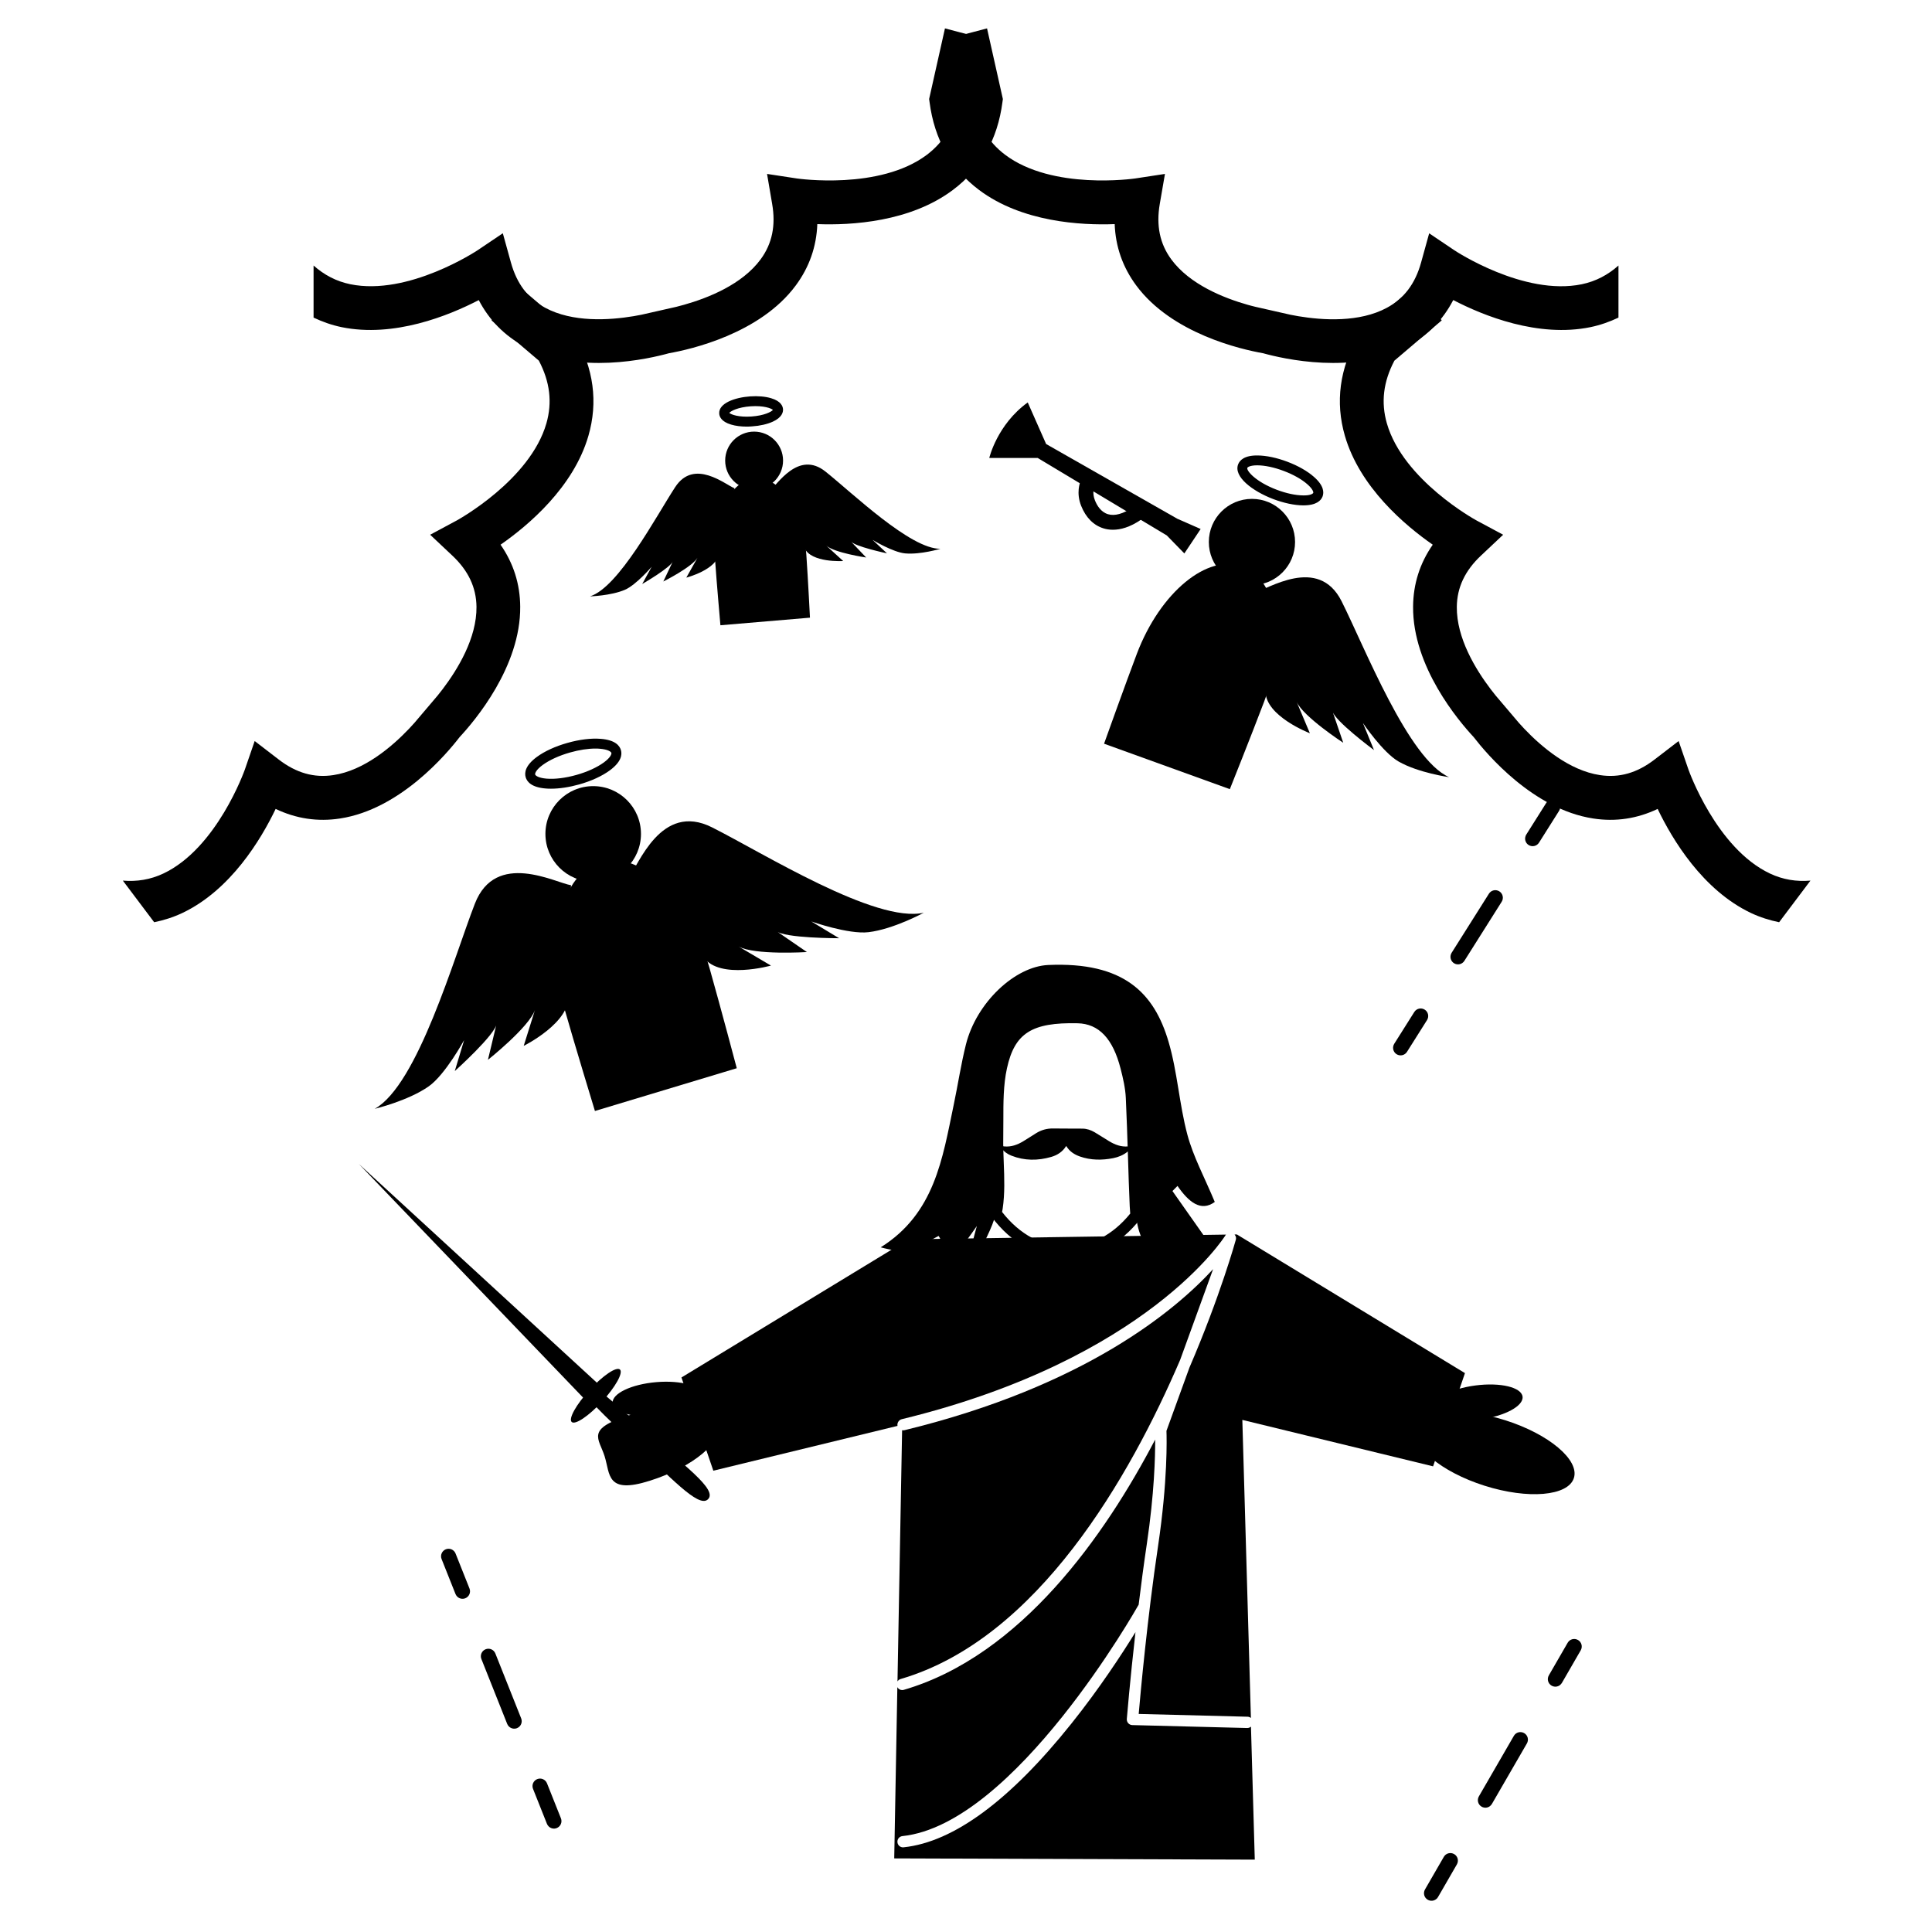 <?xml version="1.0" encoding="UTF-8" standalone="no"?>
<!-- Generator: Adobe Illustrator 24.2.0, SVG Export Plug-In . SVG Version: 6.00 Build 0)  -->

<svg
   xmlns:dc="http://purl.org/dc/elements/1.1/"
   xmlns:cc="http://creativecommons.org/ns#"
   xmlns:rdf="http://www.w3.org/1999/02/22-rdf-syntax-ns#"
   xmlns:svg="http://www.w3.org/2000/svg"
   xmlns="http://www.w3.org/2000/svg"
   xmlns:xlink="http://www.w3.org/1999/xlink"
   xmlns:sodipodi="http://sodipodi.sourceforge.net/DTD/sodipodi-0.dtd"
   xmlns:inkscape="http://www.inkscape.org/namespaces/inkscape"
   version="1.1"
   id="Layer_1"
   x="0px"
   y="0px"
   viewBox="0 0 46 46"
   xml:space="preserve"
   sodipodi:docname="second-coming.svg"
   width="46"
   height="46"
   inkscape:version="0.92.4 (5da689c313, 2019-01-14)"><defs
   id="defs249">
	<defs
   id="defs75">
		<rect
   x="0"
   height="231.15"
   width="266.62"
   y="0"
   id="SVGID_1_" />
	</defs>
	<clipPath
   id="SVGID_2_">
		<use
   height="100%"
   width="100%"
   y="0"
   x="0"
   id="use77"
   style="overflow:visible"
   xlink:href="#SVGID_1_" />
	</clipPath>
	
	
	
	
	
	

		
		
	</defs><sodipodi:namedview
   pagecolor="#ffffff"
   bordercolor="#666666"
   borderopacity="1"
   objecttolerance="10"
   gridtolerance="10"
   guidetolerance="10"
   inkscape:pageopacity="0"
   inkscape:pageshadow="2"
   inkscape:window-width="1529"
   inkscape:window-height="771"
   id="namedview247"
   showgrid="false"
   inkscape:zoom="9.9047816"
   inkscape:cx="8.6355708"
   inkscape:cy="20.057157"
   inkscape:window-x="951"
   inkscape:window-y="179"
   inkscape:window-maximized="0"
   inkscape:current-layer="Layer_1" />
<style
   type="text/css"
   id="style2">
	.st0{fill:#97C1A1;}
	.st1{fill:#FFFFFF;}
	.st2{fill:none;}
	.st3{fill:#92BE9C;}
	.st4{fill:none;stroke:#000000;stroke-linecap:round;stroke-linejoin:round;stroke-miterlimit:10;}
	.st5{fill:none;stroke:#000000;stroke-width:2;stroke-linecap:round;stroke-linejoin:round;stroke-miterlimit:10;}
	.st6{fill:none;stroke:#000000;stroke-width:3;stroke-linecap:round;stroke-linejoin:round;stroke-miterlimit:10;}
	.st7{fill:#8EBD96;}
	.st8{fill:none;stroke:#92BE9C;stroke-width:9;stroke-linecap:round;stroke-linejoin:round;stroke-miterlimit:10;}
	.st9{clip-path:url(#SVGID_2_);}
	.st10{clip-path:url(#SVGID_2_);fill:#FFFFFF;}
	.st11{clip-path:url(#SVGID_4_);}
	.st12{clip-path:url(#SVGID_4_);fill:#FFFFFF;}
	.st13{opacity:0.5;}
	.st14{fill:#97C1A1;stroke:#FFFFFF;stroke-miterlimit:10;}
</style>





























<g
   id="g28"
   transform="matrix(0.118,0,0,0.118,7.321,0.891)">
	<g
   id="g8">
		<g
   id="g6">
			<path
   d="m 119.91,278.81 c 49.6,-12.08 65.17,-36.86 65.32,-37.11 0,0 0,0 0,0 0.01,-0.02 0.03,-0.04 0.04,-0.06 0.02,-0.03 0.04,-0.05 0.06,-0.08 l -63.87,0.95 v -0.1 l -0.16,0.1 -0.63,0.01 -0.01,0.38 -45.2,27.49 6.43,18.81 37.16,-9.04 c -0.11,-0.6 0.26,-1.2 0.86,-1.35 z"
   id="path4"
   inkscape:connector-curvature="0" />
		</g>
	</g>
	<g
   id="g14">
		<g
   id="g12">
			<path
   d="m 120.45,281.03 c -0.09,0.02 -0.18,0.03 -0.27,0.03 -0.07,0 -0.14,-0.02 -0.2,-0.03 l -0.93,50.69 c 0.14,-0.23 0.36,-0.41 0.64,-0.49 27.68,-8.09 46.3,-40.89 56.39,-64.38 l 6.65,-18.32 c -7.58,8.27 -25.81,23.62 -62.28,32.5 z"
   id="path10"
   inkscape:connector-curvature="0" />
		</g>
	</g>
	<g
   id="g20">
		<g
   id="g18">
			<path
   d="m 189.63,341.12 c -0.01,0 -0.02,0 -0.03,0 l -23.17,-0.59 c -0.31,-0.01 -0.61,-0.14 -0.82,-0.38 -0.21,-0.23 -0.31,-0.54 -0.29,-0.85 0.01,-0.12 0.63,-7.65 1.75,-17.53 -2.68,4.35 -7.27,11.38 -12.94,18.47 -12.39,15.5 -23.77,23.89 -33.84,24.95 -0.04,0 -0.08,0.01 -0.12,0.01 -0.58,0 -1.07,-0.43 -1.13,-1.02 -0.07,-0.63 0.39,-1.19 1.01,-1.25 22.66,-2.39 47.37,-46.18 47.62,-46.63 0.01,-0.02 0.03,-0.04 0.04,-0.06 0.48,-3.95 1.03,-8.11 1.64,-12.2 1.53,-10.25 1.71,-17.8 1.69,-21.12 -10.05,19.22 -27,43.56 -50.72,50.5 -0.11,0.03 -0.21,0.05 -0.32,0.05 -0.41,0 -0.78,-0.23 -0.98,-0.59 l -0.63,34.55 72.75,0.25 -0.77,-26.84 c -0.19,0.17 -0.45,0.28 -0.74,0.28 z"
   id="path16"
   inkscape:connector-curvature="0" />
		</g>
	</g>
	<g
   id="g26">
		<g
   id="g24">
			<path
   d="m 187.53,241.53 -0.47,0.01 c 0.01,0.01 0.02,0.03 0.04,0.05 0.01,0.01 0.02,0.02 0.03,0.04 0,0 0,0 0,0 0.01,0.02 0.02,0.03 0.03,0.05 0.02,0.03 0.04,0.06 0.05,0.09 0.01,0.02 0.02,0.03 0.03,0.04 0.01,0.01 0.01,0.03 0.02,0.04 0,0 0,0.01 0,0.01 0.01,0.03 0.03,0.07 0.04,0.1 0,0.02 0.01,0.03 0.02,0.05 0,0.01 0,0.03 0.01,0.04 0,0.01 0,0.01 0,0.02 0.01,0.04 0.01,0.07 0.02,0.11 0,0.02 0.01,0.03 0.01,0.05 0,0.02 0,0.04 0,0.06 0,0.04 0,0.07 -0.01,0.11 0,0.02 0,0.03 0,0.05 0,0.01 -0.01,0.03 -0.01,0.04 0,0.01 0,0.02 -0.01,0.03 0,0.02 -0.01,0.04 -0.01,0.07 -0.04,0.15 -3.14,11.36 -9.37,25.82 l -4.63,12.75 c 0.06,1.53 0.26,10.11 -1.69,23.21 -2.15,14.4 -3.54,29.6 -3.91,33.91 l 21.96,0.56 c 0.26,0.01 0.49,0.1 0.68,0.25 l -1.73,-60.14 38.49,9.37 6.43,-18.81 z"
   id="path22"
   inkscape:connector-curvature="0" />
		</g>
	</g>
</g><g
   id="g34"
   transform="matrix(0.118,0,0,0.118,7.321,0.891)">
	<g
   id="g32">
		<ellipse
   transform="matrix(0.302,-0.953,0.953,0.302,-104.765,427.791)"
   cx="239.62"
   cy="285.41"
   rx="6.93"
   ry="16.72"
   id="ellipse30" />
	</g>
</g><g
   id="g40"
   transform="matrix(0.118,0,0,0.118,7.321,0.891)">
	<g
   id="g38">
		<ellipse
   transform="matrix(0.992,-0.13,0.13,0.992,-33.719,32.917)"
   cx="235.91"
   cy="275.39"
   rx="9.14"
   ry="3.46"
   id="ellipse36" />
	</g>
</g><g
   id="g46"
   transform="matrix(0.118,0,0,0.118,7.321,0.891)">
	<g
   id="g44">
		<path
   d="m 59.95,286.27 c 1.15,3.65 0.31,7.75 9.12,4.96 8.81,-2.79 15.01,-8 13.85,-11.65 -1.16,-3.65 -9.23,-4.35 -18.03,-1.56 -8.8,2.79 -6.1,4.61 -4.94,8.25 z"
   id="path42"
   inkscape:connector-curvature="0" />
	</g>
</g><g
   id="g52"
   transform="matrix(0.118,0,0,0.118,7.321,0.891)">
	<g
   id="g50">
		<ellipse
   transform="matrix(0.997,-0.084,0.084,0.997,-22.856,6.921)"
   cx="70.68"
   cy="274.62"
   rx="9.14"
   ry="3.46"
   id="ellipse48" />
	</g>
</g><g
   id="g66"
   transform="matrix(0.118,0,0,0.118,7.321,0.891)">
	<g
   id="g58">
		<g
   id="g56">
			<path
   d="m 153.21,246.29 c -5.79,0 -11.19,-2.97 -15.2,-8.36 l -0.32,-0.43 0.12,-0.52 c 0.08,-0.32 0.15,-0.64 0.2,-0.97 0.43,-2.87 0.32,-5.79 0.2,-8.88 -0.07,-1.71 -0.13,-3.48 -0.1,-5.23 0.02,-1.13 0.02,-2.26 0.02,-3.39 0,-3.65 -0.01,-7.42 0.78,-11.01 1.79,-8.14 6.29,-11.07 16.53,-10.86 5.38,0.12 9.02,3.78 10.84,10.88 0.52,2.02 1.01,4.19 1.11,6.37 v 0 c 0.19,3.9 0.31,7.87 0.43,11.71 0.11,3.33 0.21,6.78 0.36,10.16 0.03,0.62 0.07,1.21 0.13,1.77 l 0.05,0.46 -0.28,0.36 c -3.97,5.13 -9.25,7.94 -14.87,7.94 z m -13.06,-9.3 c 3.53,4.54 8.15,7.03 13.06,7.03 4.77,0 9.3,-2.38 12.8,-6.7 -0.04,-0.47 -0.07,-0.95 -0.1,-1.45 -0.15,-3.4 -0.26,-6.85 -0.36,-10.19 -0.12,-3.83 -0.25,-7.78 -0.43,-11.67 v 0 c -0.09,-1.98 -0.56,-4.01 -1.05,-5.92 -1.55,-6.08 -4.39,-9.07 -8.68,-9.17 -9.25,-0.21 -12.7,2 -14.25,9.07 -0.74,3.35 -0.73,7 -0.73,10.52 0,1.15 0,2.3 -0.02,3.44 -0.03,1.68 0.03,3.42 0.1,5.09 0.12,3.06 0.24,6.22 -0.22,9.31 -0.03,0.22 -0.08,0.43 -0.12,0.64 z"
   id="path54"
   inkscape:connector-curvature="0" />
		</g>
	</g>
	<g
   id="g64">
		<g
   id="g62">
			<path
   d="m 175.55,231.74 c 2.23,3.22 4.7,5.3 7.52,3.23 -2.07,-4.97 -4.33,-9.11 -5.52,-13.54 -1.65,-6.16 -2.01,-12.69 -3.81,-18.79 -2.91,-9.88 -9.05,-16.15 -24.28,-15.48 -6.72,0.3 -14.48,7.58 -16.6,16.03 -1.01,4.04 -1.62,8.17 -2.48,12.25 -2.25,10.77 -3.84,21.89 -14.72,28.69 2.14,0.57 4.15,0.94 5.95,0.47 2.01,-0.53 3.83,-1.81 5.73,-2.77 0.11,0.18 0.22,0.35 0.33,0.53 -2.27,2.02 -4.53,4.04 -6.98,6.23 6.65,0.78 8.57,-0.36 14.37,-8.76 -0.72,2.67 -1.16,4.33 -1.61,5.99 0.52,0.2 1.04,0.4 1.56,0.59 1.29,-3.06 3.15,-6.03 3.9,-9.16 0.08,-0.35 0.17,-0.71 0.22,-1.07 0.7,-4.65 0.02,-9.5 0.11,-14.25 0.09,-4.74 -0.23,-9.62 0.77,-14.19 1.72,-7.8 5.93,-10.17 15.39,-9.96 4.82,0.1 8.06,3.38 9.76,10.02 0.51,2.01 0.98,4.08 1.08,6.15 0.35,7.28 0.48,14.58 0.8,21.87 0.03,0.62 0.07,1.24 0.14,1.84 0.37,3.53 1.51,6.82 5.25,9.31 -0.41,-1.68 -0.7,-2.85 -1.09,-4.47 4.91,4.21 6.93,4.27 10.85,1.15 -2.56,-3.64 -5.11,-7.26 -7.66,-10.88 0.35,-0.35 0.68,-0.69 1.02,-1.03 z"
   id="path60"
   inkscape:connector-curvature="0" />
		</g>
	</g>
</g><g
   id="g72"
   transform="matrix(0.118,0,0,0.118,7.321,0.891)">
	<g
   id="g70">
		<path
   d="m 166.48,223.63 c -0.26,0.52 -0.62,0.9 -1.04,1.23 -0.85,0.67 -1.83,1.07 -2.88,1.28 -2.26,0.44 -4.51,0.43 -6.71,-0.34 -1.13,-0.4 -2.1,-1.03 -2.73,-2.09 -0.02,0 -0.06,0 -0.06,0.01 -0.7,1.13 -1.75,1.81 -3,2.17 -2.7,0.78 -5.39,0.78 -8.03,-0.26 -0.79,-0.31 -1.48,-0.8 -2.01,-1.48 -0.11,-0.15 -0.21,-0.31 -0.35,-0.52 0.36,0.05 0.65,0.11 0.94,0.14 1.41,0.13 2.66,-0.34 3.83,-1.05 0.87,-0.52 1.72,-1.09 2.58,-1.62 1.05,-0.65 2.18,-0.97 3.43,-0.95 1.98,0.03 3.96,0.01 5.94,0.03 0.87,0.01 1.68,0.29 2.42,0.72 1,0.59 1.97,1.23 2.96,1.83 1.17,0.7 2.41,1.17 3.8,1.04 0.28,-0.03 0.57,-0.09 0.91,-0.14 z"
   id="path68"
   inkscape:connector-curvature="0" />
	</g>
</g><path
   class="st2"
   d="m 32.051,0.953 0.586,0.132 0.044,-0.195 -0.187,-0.042 -7.26,-1.629 -0.71,3.164 c 0.092,0.562 0.339,0.989 0.756,1.303 1.127,0.849 3.068,0.568 3.088,0.565 L 29.083,4.14 28.959,4.854 c -0.089,0.515 0.001,0.948 0.275,1.321 0.44,0.599 1.248,0.921 1.821,1.083 0.065,0.019 0.127,0.035 0.185,0.049 l 0.048,-0.213 -0.586,-0.132 z"
   id="path80"
   inkscape:connector-curvature="0"
   style="fill:none;stroke-width:0.118" /><g
   id="g128"
   transform="matrix(0.118,0,0,0.118,7.321,0.891)">
	<g
   id="g114">
		<g
   id="g112">
			<path
   d="m 227.73,375.66 c -0.47,0.37 -1.14,0.43 -1.69,0.11 -0.73,-0.42 -0.97,-1.35 -0.55,-2.08 l 3.8,-6.58 c 0.42,-0.73 1.35,-0.97 2.08,-0.55 0.73,0.42 0.97,1.35 0.55,2.08 l -3.8,6.58 c -0.1,0.18 -0.23,0.33 -0.39,0.44 z"
   id="path110"
   inkscape:connector-curvature="0" />
		</g>
	</g>
	<g
   id="g120">
		<g
   id="g118">
			<path
   d="m 238.6,356.88 c -0.47,0.37 -1.14,0.43 -1.69,0.11 -0.73,-0.42 -0.97,-1.35 -0.55,-2.08 l 7.06,-12.21 c 0.42,-0.73 1.35,-0.97 2.08,-0.55 0.73,0.42 0.97,1.35 0.55,2.08 l -7.06,12.21 c -0.11,0.17 -0.24,0.32 -0.39,0.44 z"
   id="path116"
   inkscape:connector-curvature="0" />
		</g>
	</g>
	<g
   id="g126">
		<g
   id="g124">
			<path
   d="m 252.72,332.46 c -0.47,0.37 -1.14,0.43 -1.69,0.11 -0.73,-0.42 -0.97,-1.35 -0.55,-2.08 l 3.8,-6.58 c 0.42,-0.73 1.35,-0.97 2.08,-0.55 0.73,0.42 0.97,1.35 0.55,2.08 l -3.8,6.58 c -0.11,0.17 -0.24,0.32 -0.39,0.44 z"
   id="path122"
   inkscape:connector-curvature="0" />
		</g>
	</g>
</g><g
   id="g148"
   transform="matrix(0.118,0,0,0.118,7.321,0.891)">
	<g
   id="g134">
		<g
   id="g132">
			<path
   d="m 245.71,161.41 c 0.03,-0.19 0.1,-0.38 0.21,-0.56 l 4.05,-6.42 c 0.45,-0.71 1.39,-0.92 2.1,-0.47 0.71,0.45 0.92,1.39 0.47,2.1 l -4.05,6.42 c -0.45,0.71 -1.39,0.92 -2.1,0.47 -0.53,-0.34 -0.78,-0.96 -0.68,-1.54 z"
   id="path130"
   inkscape:connector-curvature="0" />
		</g>
	</g>
	<g
   id="g140">
		<g
   id="g138">
			<path
   d="m 230.65,185.26 c 0.03,-0.19 0.1,-0.38 0.21,-0.56 l 7.53,-11.93 c 0.45,-0.71 1.39,-0.92 2.1,-0.47 0.71,0.45 0.92,1.39 0.47,2.1 l -7.53,11.93 c -0.45,0.71 -1.39,0.92 -2.1,0.47 -0.52,-0.34 -0.78,-0.95 -0.68,-1.54 z"
   id="path136"
   inkscape:connector-curvature="0" />
		</g>
	</g>
	<g
   id="g146">
		<g
   id="g144">
			<path
   d="m 219.07,203.62 c 0.03,-0.19 0.1,-0.38 0.21,-0.56 l 4.05,-6.42 c 0.45,-0.71 1.39,-0.92 2.1,-0.47 0.71,0.45 0.92,1.38 0.47,2.1 l -4.05,6.42 c -0.45,0.71 -1.39,0.92 -2.1,0.47 -0.53,-0.34 -0.78,-0.96 -0.68,-1.54 z"
   id="path142"
   inkscape:connector-curvature="0" />
		</g>
	</g>
</g><g
   id="g168"
   transform="matrix(0.118,0,0,0.118,7.321,0.891)">
	<g
   id="g154">
		<g
   id="g152">
			<path
   d="m 30.2,314.59 c -0.14,-0.14 -0.25,-0.31 -0.33,-0.5 l -2.81,-7.06 c -0.31,-0.78 0.07,-1.66 0.85,-1.97 0.78,-0.31 1.66,0.07 1.97,0.85 l 2.81,7.06 c 0.31,0.78 -0.07,1.66 -0.85,1.97 -0.58,0.23 -1.22,0.08 -1.64,-0.35 z"
   id="path150"
   inkscape:connector-curvature="0" />
		</g>
	</g>
	<g
   id="g160">
		<g
   id="g158">
			<path
   d="m 40.63,340.8 c -0.14,-0.14 -0.25,-0.31 -0.33,-0.5 l -5.21,-13.1 c -0.31,-0.78 0.07,-1.66 0.85,-1.97 0.78,-0.31 1.66,0.07 1.97,0.85 l 5.21,13.1 c 0.31,0.78 -0.07,1.66 -0.85,1.97 -0.58,0.23 -1.22,0.07 -1.64,-0.35 z"
   id="path156"
   inkscape:connector-curvature="0" />
		</g>
	</g>
	<g
   id="g166">
		<g
   id="g164">
			<path
   d="m 48.65,360.96 c -0.14,-0.14 -0.25,-0.31 -0.33,-0.5 l -2.81,-7.06 c -0.31,-0.78 0.07,-1.66 0.85,-1.97 0.78,-0.31 1.66,0.07 1.97,0.85 l 2.81,7.06 c 0.31,0.78 -0.07,1.66 -0.85,1.97 -0.57,0.23 -1.22,0.08 -1.64,-0.35 z"
   id="path162"
   inkscape:connector-curvature="0" />
		</g>
	</g>
</g><g
   id="g172"
   transform="matrix(0.118,0,0,0.118,7.321,0.891)">
	<ellipse
   transform="matrix(0.677,-0.736,0.736,0.677,-182.964,131.221)"
   cx="58.11"
   cy="274.19"
   rx="7.19"
   ry="1.72"
   id="ellipse170" />
</g><g
   id="g176"
   transform="matrix(0.118,0,0,0.118,7.321,0.891)">
	<path
   d="m 65.32,283.17 c -7.87,-7.25 -13.73,-13.69 -13.09,-14.39 0.64,-0.7 7.55,4.61 15.42,11.86 7.87,7.25 15.4,12.42 13.09,14.39 -1.94,1.66 -7.55,-4.61 -15.42,-11.86 z"
   id="path174"
   inkscape:connector-curvature="0" />
</g><g
   id="g180"
   transform="matrix(0.118,0,0,0.118,7.321,0.891)">
	<polygon
   points="10.37,227.31 55.9,274.75 58.81,271.83 "
   id="polygon178" />
</g><g
   id="g184"
   transform="matrix(0.118,0,0,0.118,7.321,0.891)">
	<circle
   cx="190.57"
   cy="101.81"
   r="8.7"
   id="circle182" />
</g><g
   id="g188"
   transform="matrix(0.118,0,0,0.118,7.321,0.891)">
	<path
   d="m 200.96,94.42 c -0.02,0 -0.04,0 -0.06,0 -1.75,-0.01 -3.89,-0.46 -6.03,-1.27 -4.23,-1.61 -8.03,-4.53 -7.09,-7 0.32,-0.83 1.26,-1.83 3.92,-1.8 1.75,0.01 3.89,0.46 6.03,1.27 2.14,0.81 4.04,1.89 5.35,3.05 2.01,1.76 2.05,3.12 1.74,3.95 -0.31,0.82 -1.24,1.8 -3.86,1.8 z m -9.33,-8.08 c -1.46,0 -1.94,0.38 -1.99,0.51 -0.21,0.55 1.61,2.78 5.93,4.42 1.92,0.73 3.81,1.13 5.33,1.14 1.52,0.04 1.99,-0.38 2.04,-0.51 v 0 c 0.05,-0.14 -0.06,-0.75 -1.19,-1.74 -1.14,-1 -2.83,-1.96 -4.75,-2.68 -1.92,-0.73 -3.81,-1.13 -5.33,-1.14 0,0 -0.02,0 -0.04,0 z"
   id="path186"
   inkscape:connector-curvature="0" />
</g><g
   id="g192"
   transform="matrix(0.118,0,0,0.118,7.321,0.891)">
	<path
   d="m 190.91,112.09 c 2.84,-0.73 13.06,-7.66 17.75,1.68 4.69,9.34 13.46,31.86 21.69,35.49 0,0 -6.21,-0.87 -10.2,-3.16 -3.18,-1.83 -7.19,-7.77 -7.19,-7.77 l 2.24,5.47 c 0,0 -8.11,-6.01 -8.41,-7.93 l 2.2,6.45 c 0,0 -8,-5.21 -9.39,-8.23 l 2.66,6.31 c 0,0 -9.02,-3.46 -8.94,-8.48 0.08,-5.01 -2.41,-19.83 -2.41,-19.83 z"
   id="path190"
   inkscape:connector-curvature="0" />
</g><g
   id="g196"
   transform="matrix(0.118,0,0,0.118,7.321,0.891)">
	<path
   d="m 180.22,99.19 -3.29,4.93 -3.55,-3.64 -26.05,-15.63 h -9.76 c 0,0 1.57,-6.73 7.76,-11.2 l 3.71,8.39 26.47,15.08 z"
   id="path194"
   inkscape:connector-curvature="0" />
</g><g
   id="g200"
   transform="matrix(0.118,0,0,0.118,7.321,0.891)">
	<path
   d="m 162.52,99.34 c -0.73,0 -1.36,-0.11 -1.87,-0.27 -2.03,-0.61 -3.6,-2.19 -4.54,-4.55 -1.05,-2.63 -0.23,-4.72 -0.14,-4.95 0.32,-0.76 1.2,-1.12 1.96,-0.8 0.76,0.32 1.12,1.19 0.81,1.95 -0.03,0.08 -0.44,1.22 0.15,2.69 0.41,1.04 1.21,2.36 2.62,2.79 1.37,0.42 3.11,-0.07 5.03,-1.4 0.68,-0.47 1.62,-0.3 2.09,0.38 0.47,0.68 0.3,1.62 -0.38,2.09 -2.3,1.59 -4.23,2.07 -5.73,2.07 z"
   id="path198"
   inkscape:connector-curvature="0" />
</g><g
   id="g204"
   transform="matrix(0.118,0,0,0.118,7.321,0.891)">
	<path
   d="m 193,134.1 c -2.72,7.16 -6.89,17.58 -6.89,17.58 l -25.38,-9.17 c 0,0 4.4,-12.3 6.62,-18.15 4.71,-12.41 14.27,-20.28 21.36,-17.59 7.09,2.69 9,14.92 4.29,27.33 z"
   id="path202"
   inkscape:connector-curvature="0" />
</g><g
   id="g208"
   transform="matrix(0.118,0,0,0.118,7.321,0.891)">
	<circle
   cx="90.12"
   cy="85.38"
   r="5.84"
   id="circle206" />
</g><g
   id="g212"
   transform="matrix(0.118,0,0,0.118,7.321,0.891)">
	<path
   d="m 88.66,78.53 c -1.18,0 -2.28,-0.14 -3.18,-0.41 -2,-0.59 -2.37,-1.64 -2.4,-2.22 -0.14,-2.08 3.13,-3.25 6.23,-3.47 1.57,-0.11 3.08,0.02 4.24,0.37 2,0.59 2.37,1.64 2.4,2.22 0.04,0.57 -0.18,1.66 -2.08,2.52 -1.11,0.5 -2.58,0.84 -4.15,0.94 -0.36,0.03 -0.71,0.05 -1.06,0.05 z m -3.55,-2.77 c 0.35,0.33 1.88,0.91 4.47,0.73 2.59,-0.18 4.04,-0.96 4.33,-1.33 -0.34,-0.33 -1.88,-0.91 -4.47,-0.73 -2.59,0.18 -4.04,0.96 -4.33,1.33 z"
   id="path210"
   inkscape:connector-curvature="0" />
</g><g
   id="g216"
   transform="matrix(0.118,0,0,0.118,7.321,0.891)">
	<path
   d="m 93.21,91.56 c 1.53,-1.24 5.82,-8.34 11.31,-3.96 5.49,4.38 17.16,15.67 23.2,15.58 0,0 -4.04,1.21 -7.12,0.93 -2.46,-0.22 -6.57,-2.72 -6.57,-2.72 l 2.9,2.71 c 0,0 -6.64,-1.39 -7.36,-2.48 l 3.16,3.32 c 0,0 -6.35,-0.93 -8.04,-2.39 l 3.4,3.1 c 0,0 -6.48,0.42 -7.83,-2.66 C 98.89,99.9 93.21,91.56 93.21,91.56 Z"
   id="path214"
   inkscape:connector-curvature="0" />
</g><g
   id="g220"
   transform="matrix(0.118,0,0,0.118,7.321,0.891)">
	<path
   d="m 86.17,90.97 c -1.84,-0.7 -8.14,-6.11 -11.98,-0.23 -3.84,5.88 -11.41,20.24 -17.18,22.04 0,0 4.21,-0.11 7.05,-1.33 2.26,-0.98 5.39,-4.64 5.39,-4.64 l -1.91,3.48 c 0,0 5.87,-3.39 6.22,-4.65 l -1.96,4.14 c 0,0 5.74,-2.87 6.89,-4.78 l -2.25,4 c 0,0 6.29,-1.62 6.61,-4.98 0.33,-3.35 3.12,-13.05 3.12,-13.05 z"
   id="path218"
   inkscape:connector-curvature="0" />
</g><g
   id="g224"
   transform="matrix(0.118,0,0,0.118,7.321,0.891)">
	<path
   d="m 100.66,104.41 c 0.35,5.13 0.73,12.67 0.73,12.67 l -18.07,1.53 c 0,0 -0.77,-8.74 -1.06,-12.94 -0.61,-8.89 3.02,-16.39 8.1,-16.73 5.08,-0.36 9.69,6.57 10.3,15.47 z"
   id="path222"
   inkscape:connector-curvature="0" />
</g><g
   id="g228"
   transform="matrix(0.118,0,0,0.118,7.321,0.891)">
	<circle
   cx="57.65"
   cy="160.71"
   r="9.64"
   id="circle226" />
</g><g
   id="g232"
   transform="matrix(0.118,0,0,0.118,7.321,0.891)">
	<path
   d="m 49.13,151.59 c -0.36,0 -0.71,-0.01 -1.05,-0.04 -2.89,-0.23 -3.8,-1.37 -4.06,-2.29 -0.26,-0.91 -0.08,-2.36 2.26,-4.08 1.55,-1.14 3.74,-2.15 6.17,-2.83 2.42,-0.69 4.81,-0.98 6.74,-0.82 2.89,0.23 3.8,1.37 4.06,2.29 v 0 c 0.26,0.91 0.08,2.36 -2.26,4.08 -1.55,1.14 -3.74,2.15 -6.17,2.83 -2,0.56 -3.98,0.86 -5.69,0.86 z m 8.99,-8.1 c -1.52,0 -3.3,0.27 -5.13,0.79 -2.2,0.62 -4.16,1.52 -5.53,2.52 -1.35,0.99 -1.58,1.69 -1.52,1.92 0.08,0.27 0.75,0.71 2.3,0.84 1.69,0.14 3.83,-0.13 6.03,-0.75 2.2,-0.62 4.16,-1.52 5.53,-2.52 1.35,-0.99 1.58,-1.69 1.52,-1.92 v 0 c -0.08,-0.27 -0.75,-0.71 -2.3,-0.84 -0.29,-0.03 -0.59,-0.04 -0.9,-0.04 z"
   id="path230"
   inkscape:connector-curvature="0" />
</g><g
   id="g236"
   transform="matrix(0.118,0,0,0.118,7.321,0.891)">
	<path
   d="m 64.74,169.63 c 2.04,-2.52 6.55,-15.44 16.89,-10.24 10.34,5.2 33.02,19.43 42.73,17.22 0,0 -6.1,3.33 -11.16,3.93 -4.04,0.48 -11.53,-2.16 -11.53,-2.16 l 5.6,3.38 c 0,0 -11.18,0.02 -12.72,-1.49 l 6.22,4.28 c 0,0 -10.56,0.66 -13.78,-1.12 l 6.53,3.85 c 0,0 -10.31,2.88 -13.55,-1.63 -3.24,-4.51 -15.23,-16.02 -15.23,-16.02 z"
   id="path234"
   inkscape:connector-curvature="0" />
</g><g
   id="g240"
   transform="matrix(0.118,0,0,0.118,7.321,0.891)">
	<path
   d="m 53.18,171.07 c -3.2,-0.51 -15.2,-7.08 -19.4,3.71 -4.2,10.79 -11.51,36.54 -20.21,41.4 0,0 6.76,-1.61 10.92,-4.55 3.32,-2.35 7.12,-9.32 7.12,-9.32 l -1.89,6.26 c 0,0 8.32,-7.47 8.45,-9.62 l -1.76,7.35 c 0,0 8.28,-6.58 9.49,-10.06 l -2.27,7.24 c 0,0 9.59,-4.76 8.97,-10.28 -0.62,-5.52 0.58,-22.13 0.58,-22.13 z"
   id="path238"
   inkscape:connector-curvature="0" />
</g><g
   id="g244"
   transform="matrix(0.118,0,0,0.118,7.321,0.891)">
	<path
   d="m 81.13,187.81 c 2.31,8.16 5.49,20.18 5.49,20.18 L 58,216.62 c 0,0 -4.22,-13.84 -6.11,-20.51 -4.01,-14.14 -0.71,-27.46 7.37,-29.75 8.07,-2.3 17.86,7.31 21.87,21.45 z"
   id="path242"
   inkscape:connector-curvature="0" />
</g>
<path
   style="stroke-width:0.118"
   d="m 22.499,0.676 -0.377,1.682 0.01,0.072 c 0.115,0.888 0.512,1.592 1.178,2.092 1.019,0.766 2.424,0.845 3.23,0.814 0.02,0.537 0.191,1.025 0.512,1.459 0.85,1.151 2.507,1.525 3.02,1.615 0.475,0.132 2.163,0.525 3.441,-0.162 0.475,-0.255 0.84,-0.626 1.088,-1.104 0.717,0.373 2.02,0.901 3.268,0.645 0.236,-0.049 0.457,-0.128 0.666,-0.227 V 6.322 C 38.283,6.546 37.997,6.698 37.661,6.768 36.28,7.053 34.644,5.97 34.628,5.959 L 34.028,5.555 33.835,6.252 c -0.14,0.505 -0.406,0.856 -0.814,1.076 -0.653,0.353 -1.521,0.299 -2.107,0.201 -0.066,-0.011 -0.131,-0.023 -0.189,-0.035 l -0.83,-0.188 C 29.836,7.293 29.775,7.275 29.71,7.258 29.138,7.096 28.328,6.774 27.888,6.176 27.614,5.803 27.525,5.369 27.614,4.854 L 27.737,4.141 27.022,4.25 C 27.002,4.252 25.059,4.534 23.933,3.686 23.516,3.372 23.268,2.945 23.177,2.383 l 0.324,-1.443 z"
   id="path82"
   inkscape:connector-curvature="0" /><path
   id="path4653"
   d="m 23.501,0.676 0.377,1.682 -0.01,0.072 C 23.753,3.318 23.356,4.022 22.69,4.521 21.672,5.287 20.267,5.367 19.46,5.336 19.44,5.873 19.269,6.361 18.948,6.795 18.098,7.946 16.441,8.32 15.929,8.41 15.454,8.542 13.766,8.935 12.487,8.248 12.012,7.993 11.648,7.622 11.399,7.145 10.682,7.517 9.38,8.045 8.132,7.789 7.896,7.74 7.675,7.661 7.466,7.562 V 6.322 c 0.251,0.223 0.538,0.376 0.873,0.445 1.381,0.286 3.017,-0.798 3.033,-0.809 l 0.6,-0.404 0.193,0.697 c 0.14,0.505 0.406,0.856 0.814,1.076 0.653,0.353 1.521,0.299 2.107,0.201 0.066,-0.011 0.131,-0.023 0.189,-0.035 l 0.83,-0.188 c 0.058,-0.014 0.119,-0.031 0.184,-0.049 0.572,-0.162 1.382,-0.483 1.822,-1.082 0.274,-0.373 0.363,-0.807 0.273,-1.322 L 18.263,4.141 18.978,4.25 c 0.02,0.002 1.963,0.284 3.09,-0.564 0.416,-0.314 0.664,-0.741 0.756,-1.303 L 22.499,0.939 Z"
   style="stroke-width:0.118"
   inkscape:connector-curvature="0" /><path
   inkscape:connector-curvature="0"
   id="path4661"
   d="M 33.685,6.815 32.372,7.932 32.337,7.996 c -0.442,0.779 -0.548,1.58 -0.316,2.38 0.354,1.224 1.429,2.132 2.092,2.593 -0.307,0.442 -0.464,0.934 -0.468,1.474 -0.013,1.431 1.087,2.725 1.442,3.106 0.301,0.391 1.413,1.72 2.848,1.939 0.533,0.082 1.047,0.004 1.533,-0.228 0.349,0.729 1.073,1.934 2.224,2.479 0.218,0.103 0.442,0.172 0.668,0.219 l 0.746,-0.991 c -0.335,0.028 -0.656,-0.023 -0.965,-0.169 -1.275,-0.602 -1.931,-2.451 -1.938,-2.47 l -0.236,-0.684 -0.574,0.441 c -0.415,0.319 -0.839,0.44 -1.298,0.37 -0.734,-0.11 -1.395,-0.675 -1.805,-1.106 -0.046,-0.048 -0.09,-0.097 -0.13,-0.142 l -0.551,-0.649 c -0.038,-0.046 -0.076,-0.096 -0.117,-0.149 -0.359,-0.473 -0.814,-1.217 -0.806,-1.96 0.005,-0.463 0.195,-0.863 0.576,-1.221 l 0.527,-0.496 -0.637,-0.342 C 35.133,12.38 33.412,11.437 33.021,10.082 32.877,9.581 32.935,9.091 33.2,8.587 l 1.127,-0.959 z"
   style="stroke-width:0.118" /><path
   style="stroke-width:0.118"
   d="m 12.346,6.815 1.312,1.117 0.036,0.064 c 0.442,0.779 0.548,1.58 0.316,2.38 -0.354,1.224 -1.429,2.132 -2.092,2.593 0.307,0.442 0.464,0.934 0.468,1.474 0.013,1.431 -1.087,2.725 -1.442,3.106 -0.301,0.391 -1.413,1.72 -2.848,1.939 -0.533,0.082 -1.047,0.004 -1.533,-0.228 -0.349,0.729 -1.073,1.934 -2.224,2.479 -0.218,0.103 -0.442,0.172 -0.668,0.219 l -0.746,-0.991 c 0.335,0.028 0.656,-0.023 0.965,-0.169 1.275,-0.602 1.931,-2.451 1.938,-2.47 l 0.236,-0.684 0.574,0.441 c 0.415,0.319 0.839,0.44 1.298,0.37 0.734,-0.11 1.395,-0.675 1.805,-1.106 0.046,-0.048 0.09,-0.097 0.13,-0.142 l 0.551,-0.649 c 0.038,-0.046 0.076,-0.096 0.117,-0.149 0.359,-0.473 0.814,-1.217 0.806,-1.96 -0.005,-0.463 -0.195,-0.863 -0.576,-1.221 l -0.527,-0.496 0.637,-0.342 c 0.017,-0.01 1.739,-0.954 2.13,-2.308 0.144,-0.501 0.086,-0.991 -0.179,-1.495 L 11.704,7.628 Z"
   id="path4663"
   inkscape:connector-curvature="0" /></svg>